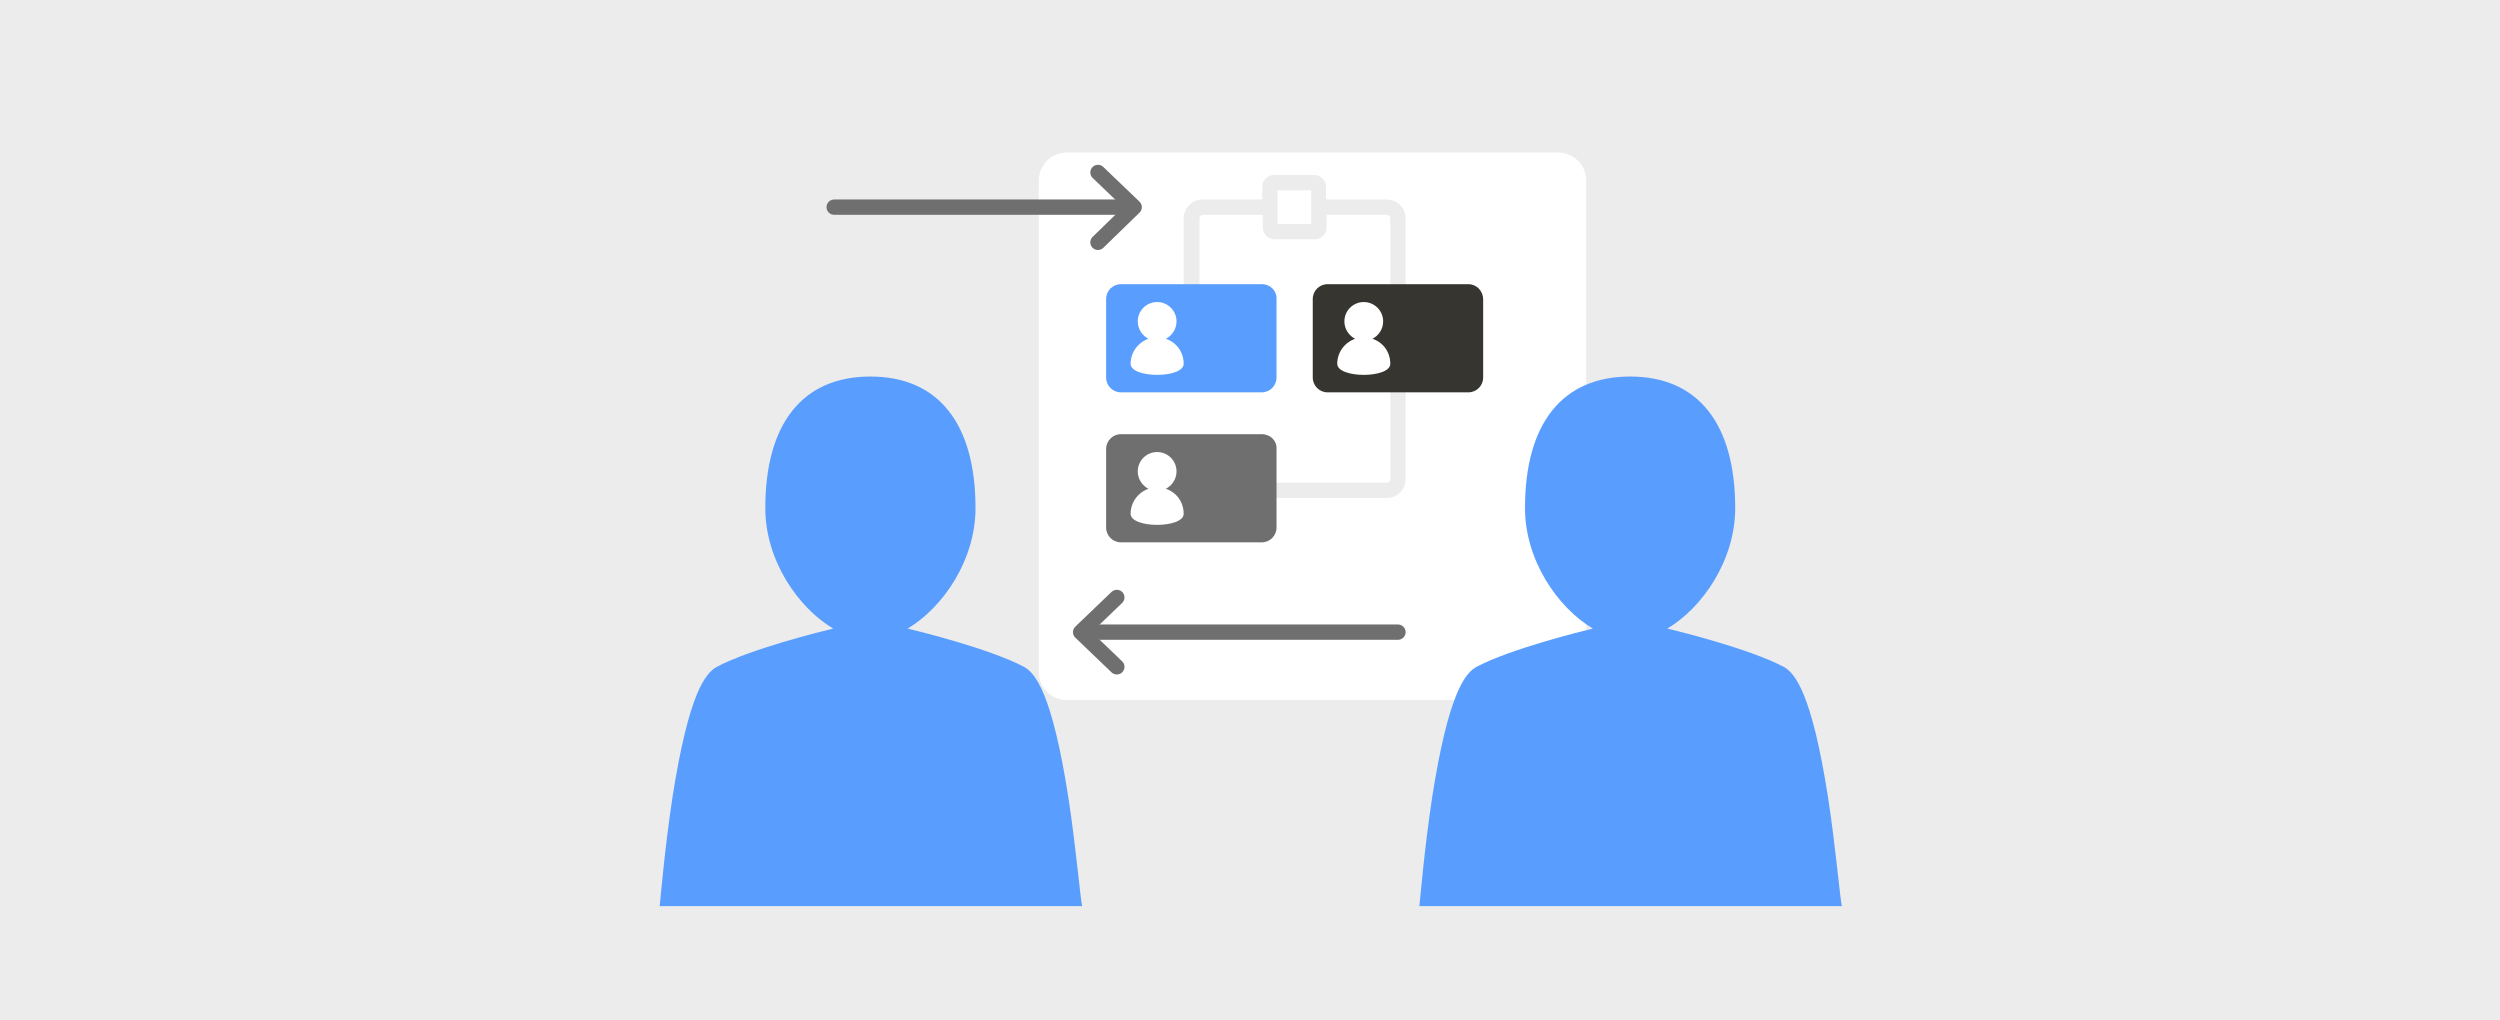 <?xml version="1.0" encoding="utf-8"?>
<!-- Generator: Adobe Illustrator 24.3.0, SVG Export Plug-In . SVG Version: 6.00 Build 0)  -->
<svg version="1.1" id="Ebene_1" xmlns="http://www.w3.org/2000/svg" xmlns:xlink="http://www.w3.org/1999/xlink" x="0px" y="0px"
	 viewBox="0 0 490 200" style="enable-background:new 0 0 490 200;" xml:space="preserve">
<style type="text/css">
	.st0{fill:#ECECEC;}
	.st1{fill:#FFFFFF;}
	.st2{fill:none;stroke:#706F6F;stroke-width:3;stroke-linecap:round;stroke-miterlimit:10;}
	.st3{fill:none;stroke:#706F6F;stroke-width:3;stroke-linecap:round;stroke-linejoin:round;stroke-miterlimit:10;}
	.st4{fill:#599EFF;}
	.st5{fill:#706F6F;}
	.st6{fill:#373530;}
</style>
<rect class="st0" width="490" height="200"/>
<g>
	<g>
		<rect x="250.4" y="37.3" class="st1" width="6.6" height="6.6"/>
		<path class="st1" d="M305.4,29.9h-96.3c-3.1,0-5.5,2.5-5.5,5.5v96.3c0,3.1,2.5,5.5,5.5,5.5h96.3c3.1,0,5.5-2.5,5.5-5.5V35.4
			C310.9,32.3,308.4,29.9,305.4,29.9z M275.5,93.9c0,2-1.6,3.7-3.7,3.7h-24c-0.8,0-1.5-0.7-1.5-1.5s0.7-1.5,1.5-1.5h24
			c0.4,0,0.7-0.3,0.7-0.7V76.5c0-0.8,0.7-1.5,1.5-1.5s1.5,0.7,1.5,1.5V93.9z M275.5,59.2c0,0.8-0.7,1.5-1.5,1.5s-1.5-0.7-1.5-1.5
			V42.8c0-0.4-0.3-0.7-0.7-0.7H260v2.5c0,1.3-1.1,2.3-2.3,2.3h-7.9c-1.3,0-2.3-1.1-2.3-2.3v-2.5h-11.7c-0.4,0-0.7,0.3-0.7,0.7v16.4
			c0,0.8-0.7,1.5-1.5,1.5S232,60,232,59.2V42.8c0-2,1.6-3.7,3.7-3.7h11.7v-2.5c0-1.3,1.1-2.3,2.3-2.3h7.9c1.3,0,2.3,1.1,2.3,2.3v2.5
			h11.9c2,0,3.7,1.6,3.7,3.7V59.2z"/>
	</g>
	<g>
		<line class="st2" x1="163.5" y1="40.6" x2="221.6" y2="40.6"/>
		<polyline class="st3" points="215.2,47.5 222.3,40.6 215.2,33.8 		"/>
	</g>
	<g>
		<line class="st2" x1="274" y1="123.9" x2="212.5" y2="123.9"/>
		<polyline class="st3" points="218.9,117.1 211.8,123.9 218.9,130.7 		"/>
	</g>
	<g>
		<path class="st4" d="M247.3,55.7h-27.6c-1.6,0-2.9,1.3-2.9,2.9V74c0,1.6,1.3,2.9,2.9,2.9h27.6c1.6,0,2.9-1.3,2.9-2.9V58.7
			C250.3,57,249,55.7,247.3,55.7z M221.6,71.3c0-2.3,1.5-4.2,3.5-4.9c-1.2-0.6-2.1-1.9-2.1-3.4c0-2.1,1.7-3.8,3.8-3.8
			s3.8,1.7,3.8,3.8c0,1.5-0.9,2.8-2.1,3.4c2.1,0.7,3.5,2.6,3.5,4.9C232,74.2,221.6,74.2,221.6,71.3z"/>
	</g>
	<g>
		<path class="st5" d="M247.3,85.1h-27.6c-1.6,0-2.9,1.3-2.9,2.9v15.4c0,1.6,1.3,2.9,2.9,2.9h27.6c1.6,0,2.9-1.3,2.9-2.9V88
			C250.3,86.4,249,85.1,247.3,85.1z M221.6,100.7c0-2.3,1.5-4.2,3.5-4.9c-1.2-0.6-2.1-1.9-2.1-3.4c0-2.1,1.7-3.8,3.8-3.8
			s3.8,1.7,3.8,3.8c0,1.5-0.9,2.8-2.1,3.4c2.1,0.7,3.5,2.6,3.5,4.9C232,103.6,221.6,103.6,221.6,100.7z"/>
	</g>
	<g>
		<path class="st6" d="M287.8,55.7h-27.6c-1.6,0-2.9,1.3-2.9,2.9V74c0,1.6,1.3,2.9,2.9,2.9h27.6c1.6,0,2.9-1.3,2.9-2.9V58.7
			C290.7,57,289.4,55.7,287.8,55.7z M262.1,71.3c0-2.3,1.5-4.2,3.5-4.9c-1.2-0.6-2.1-1.9-2.1-3.4c0-2.1,1.7-3.8,3.8-3.8
			c2.1,0,3.8,1.7,3.8,3.8c0,1.5-0.9,2.8-2.1,3.4c2.1,0.7,3.5,2.6,3.5,4.9C272.5,74.2,262.1,74.2,262.1,71.3z"/>
	</g>
	<path class="st4" d="M209.4,156.3c-3.2-20.5-6.5-24.4-8.7-25.6c-6.6-3.5-20.3-6.9-22.8-7.5c6.9-4.1,13.3-13.4,13.3-23.6
		c0-16.6-7.3-25.8-20.6-25.8c0,0,0,0,0,0s0,0,0,0c-13.3,0-20.6,9.2-20.6,25.8c0,10.2,6.4,19.5,13.3,23.6c-2.5,0.6-16.2,4-22.8,7.5
		c-2.2,1.2-5.5,5.1-8.7,25.6c-1.5,9.9-2.3,19.4-2.5,21.3h41.4h41.4C211.7,175.7,210.9,166.1,209.4,156.3z"/>
	<path class="st4" d="M358.3,156.3c-3.2-20.5-6.5-24.4-8.7-25.6c-6.6-3.5-20.3-6.9-22.8-7.5c6.9-4.1,13.3-13.4,13.3-23.6
		c0-16.6-7.3-25.8-20.6-25.8c0,0,0,0,0,0s0,0,0,0c-13.3,0-20.6,9.2-20.6,25.8c0,10.2,6.4,19.5,13.3,23.6c-2.5,0.6-16.2,4-22.8,7.5
		c-2.2,1.2-5.5,5.1-8.7,25.6c-1.5,9.9-2.3,19.4-2.5,21.3h41.4h41.4C360.6,175.7,359.8,166.1,358.3,156.3z"/>
</g>
</svg>
